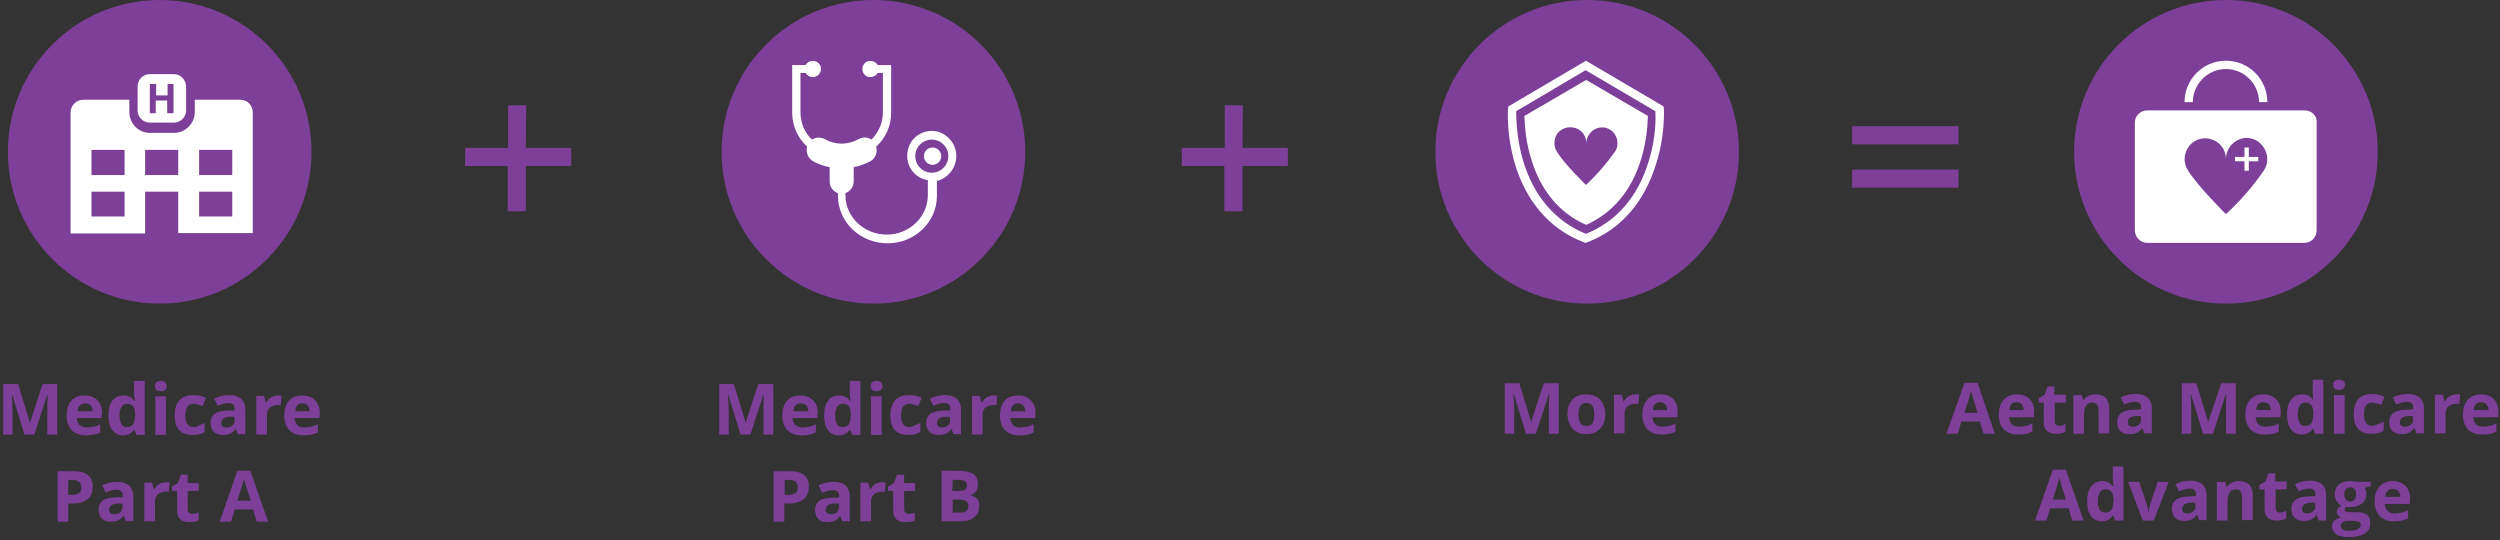 <?xml version="1.0" encoding="utf-8"?>
<!-- Generator: Adobe Illustrator 22.1.0, SVG Export Plug-In . SVG Version: 6.00 Build 0)  -->
<svg version="1.1" id="Layer_1" xmlns="http://www.w3.org/2000/svg" xmlns:xlink="http://www.w3.org/1999/xlink" x="0px" y="0px"
	 viewBox="0 0 634 137" style="enable-background:new 0 0 634 137;" xml:space="preserve">
<rect x="0" y="0" width="634" height="137" fill="#333333" stroke="none"/>
<style type="text/css">
	.st0{fill:#7D3F98;}
	.st1{fill:#FFFFFF;}
	.st2{fill:none;}
</style>
<title>Blocks/Icon Formula/Desktop</title>
<desc>Created with Sketch.</desc>
<g id="Part-C">
	<g id="Desktop-" transform="translate(-490, -777)">
		<g id="What-Is-Aetna-Medicare-Advantage_x3F_-" transform="translate(0, 651)">
			<g id="Blocks_x2F_Icon-Formula_x2F_Desktop" transform="translate(490, 126)">
				<g id="Element-4" transform="translate(491, 0)">
					<path id="Label-" class="st0" d="M120.2,126.5c0-1.4-0.4-2.5-1.2-3.3c-0.8-0.8-1.9-1.2-3.2-1.2c-1.4,0-2.6,0.5-3.4,1.4
						s-1.2,2.2-1.2,3.8c0,1.6,0.5,2.8,1.3,3.7c0.9,0.9,2.1,1.3,3.7,1.3c0.8,0,1.4-0.1,2-0.2c0.5-0.1,1-0.3,1.5-0.5v-2.1
						c-0.6,0.3-1.1,0.5-1.7,0.6c-0.5,0.1-1.1,0.2-1.7,0.2c-0.8,0-1.3-0.2-1.8-0.6c-0.4-0.4-0.6-1-0.7-1.8h6.3L120.2,126.5
						L120.2,126.5z M113.9,126c0-0.7,0.2-1.2,0.6-1.5c0.3-0.4,0.8-0.5,1.3-0.5s1,0.2,1.4,0.5c0.3,0.4,0.5,0.9,0.5,1.5H113.9z
						 M110.2,122.2h-3.4c-0.1,0-0.3-0.1-0.7-0.1c-0.4,0-0.7-0.1-1-0.1c-1.3,0-2.3,0.3-3,0.9s-1,1.4-1,2.5c0,0.7,0.2,1.2,0.5,1.7
						s0.7,0.9,1.2,1.1c-0.4,0.2-0.7,0.5-0.9,0.7c-0.2,0.2-0.3,0.6-0.3,0.9c0,0.3,0.1,0.6,0.3,0.8c0.2,0.3,0.5,0.5,0.7,0.6
						c-0.7,0.2-1.2,0.5-1.6,0.8c-0.4,0.4-0.6,0.9-0.6,1.5c0,0.9,0.4,1.5,1.1,2s1.8,0.7,3.1,0.7c1.8,0,3.2-0.3,4.1-0.9
						c1-0.6,1.4-1.5,1.4-2.7c0-0.9-0.3-1.6-0.8-2c-0.6-0.5-1.4-0.7-2.5-0.7h-1.7c-1,0-1.5-0.2-1.5-0.6c0-0.3,0.1-0.5,0.4-0.7h0.4
						h0.5c1.3,0,2.3-0.3,3.1-0.9c0.7-0.6,1.1-1.4,1.1-2.5c0-0.5-0.1-1-0.4-1.5l1.5-0.4C110.2,123.3,110.2,122.2,110.2,122.2z
						 M104.3,132.1h1.4c0.7,0,1.2,0.1,1.5,0.2c0.3,0.1,0.5,0.4,0.5,0.8c0,0.5-0.3,0.8-0.8,1.1s-1.3,0.4-2.3,0.4
						c-0.6,0-1.1-0.1-1.5-0.3c-0.3-0.2-0.5-0.5-0.5-0.9s0.2-0.7,0.5-0.9C103.4,132.2,103.8,132.1,104.3,132.1z M106.1,126.7
						c-0.2,0.3-0.6,0.5-1.1,0.5s-0.9-0.2-1.1-0.5s-0.4-0.7-0.4-1.3c0-1.2,0.5-1.8,1.5-1.8s1.5,0.6,1.5,1.8
						C106.5,125.9,106.4,126.3,106.1,126.7z M97.8,122.8c-0.7-0.6-1.7-0.9-3-0.9c-1.4,0-2.6,0.3-3.8,0.9l0.9,1.8
						c1.1-0.5,2-0.7,2.8-0.7c1,0,1.5,0.5,1.5,1.5v0.4l-1.7,0.1c-1.5,0-2.6,0.3-3.3,0.8c-0.7,0.5-1.1,1.3-1.1,2.3s0.3,1.8,0.8,2.3
						s1.3,0.8,2.2,0.8c0.8,0,1.4-0.1,1.9-0.3s1-0.6,1.4-1.2h0.1L97,132h1.9v-6.5C98.9,124.3,98.5,123.4,97.8,122.8z M96.2,128.3
						c0,0.6-0.2,1.1-0.6,1.4s-0.9,0.5-1.5,0.5c-0.9,0-1.3-0.4-1.3-1.1c0-0.5,0.2-0.9,0.6-1.2c0.4-0.2,1-0.4,1.7-0.4h1v0.8H96.2z
						 M87.2,130c-0.4,0-0.6-0.1-0.8-0.3c-0.2-0.2-0.3-0.5-0.3-0.9v-4.7h2.8v-2H86V120h-1.7l-0.8,2.1L82,123v1.1h1.3v4.7
						c0,1.1,0.2,1.9,0.7,2.4s1.3,0.8,2.3,0.8s1.8-0.1,2.5-0.5v-2C88.2,129.9,87.6,130,87.2,130z M79.4,122.9
						c-0.6-0.6-1.5-0.9-2.6-0.9c-0.7,0-1.3,0.1-1.8,0.4c-0.5,0.2-0.9,0.6-1.2,1.1h-0.1l-0.4-1.3h-2.1v9.8h2.7v-4.6
						c0-1.2,0.2-2,0.5-2.5s0.9-0.8,1.6-0.8c0.6,0,1,0.2,1.2,0.5c0.2,0.4,0.4,0.9,0.4,1.6v5.7h2.7v-6.4
						C80.3,124.4,80,123.5,79.4,122.9z M67.5,122.8c-0.7-0.6-1.7-0.9-3-0.9c-1.4,0-2.6,0.3-3.8,0.9l0.9,1.8c1.1-0.5,2-0.7,2.8-0.7
						c1,0,1.5,0.5,1.5,1.5v0.4l-1.7,0.1c-1.5,0-2.6,0.3-3.3,0.8s-1.1,1.3-1.1,2.3s0.3,1.8,0.8,2.3s1.3,0.8,2.2,0.8
						c0.8,0,1.4-0.1,1.9-0.3s0.9-0.6,1.4-1.2h0.1l0.5,1.3h1.9v-6.5C68.5,124.3,68.2,123.4,67.5,122.8z M65.8,128.3
						c0,0.6-0.2,1.1-0.6,1.4s-0.9,0.5-1.5,0.5c-0.9,0-1.3-0.4-1.3-1.1c0-0.5,0.2-0.9,0.6-1.2c0.4-0.2,1-0.4,1.7-0.4h1L65.8,128.3
						L65.8,128.3z M56.2,122.2l-1.9,5.6c-0.2,0.8-0.4,1.4-0.4,2h-0.1c0-0.6-0.2-1.3-0.4-2l-1.9-5.6h-2.8l3.7,9.8h2.8l3.8-9.8
						L56.2,122.2L56.2,122.2z M44.8,118.3v3.1c0,0.6,0.1,1.2,0.2,2h-0.1c-0.7-1-1.6-1.4-2.8-1.4s-2.1,0.5-2.8,1.4s-1,2.1-1,3.8
						c0,1.6,0.3,2.8,1,3.7c0.7,0.9,1.6,1.3,2.7,1.3c1.2,0,2.2-0.5,2.8-1.5h0.1l0.5,1.3h2.1v-13.7L44.8,118.3L44.8,118.3z
						 M44.9,127.4c0,1-0.2,1.6-0.5,2s-0.8,0.6-1.5,0.6c-0.6,0-1.1-0.2-1.4-0.7c-0.3-0.5-0.5-1.2-0.5-2.2s0.2-1.7,0.5-2.2
						s0.8-0.8,1.4-0.8c0.7,0,1.3,0.2,1.6,0.7s0.5,1.2,0.5,2.3L44.9,127.4L44.9,127.4z M32.9,119.1h-3.3L25.1,132H28l0.9-3.1h4.7
						l0.9,3.1h2.9L32.9,119.1z M29.6,126.7c0.9-3,1.5-4.8,1.7-5.6c0,0.2,0.1,0.5,0.2,0.9s0.6,1.9,1.4,4.7H29.6z M142.6,104.5
						c0-1.4-0.4-2.5-1.2-3.3s-1.9-1.2-3.2-1.2c-1.4,0-2.6,0.5-3.4,1.4c-0.8,0.9-1.2,2.2-1.2,3.8c0,1.6,0.5,2.8,1.3,3.7
						c0.9,0.9,2.1,1.3,3.7,1.3c0.8,0,1.4-0.1,2-0.2c0.5-0.1,1-0.3,1.5-0.5v-2.1c-0.6,0.3-1.1,0.5-1.7,0.6c-0.5,0.1-1.1,0.2-1.7,0.2
						c-0.8,0-1.3-0.2-1.8-0.6c-0.4-0.4-0.6-1-0.7-1.8h6.3L142.6,104.5L142.6,104.5z M136.3,104c0.1-0.7,0.2-1.2,0.6-1.5
						c0.3-0.4,0.8-0.5,1.3-0.5s1,0.2,1.4,0.5c0.3,0.4,0.5,0.9,0.5,1.5H136.3z M131.9,100c-0.6,0-1.2,0.2-1.7,0.5s-0.9,0.8-1.2,1.3
						h-0.1l-0.4-1.7h-2v9.8h2.7v-5c0-0.8,0.2-1.4,0.7-1.8s1.1-0.7,2-0.7c0.3,0,0.6,0,0.8,0.1l0.2-2.5C132.5,100,132.2,100,131.9,100
						z M122.6,100.8c-0.7-0.6-1.7-0.9-3-0.9c-1.4,0-2.6,0.3-3.8,0.9l0.9,1.8c1.1-0.5,2-0.7,2.8-0.7c1,0,1.5,0.5,1.5,1.5v0.4
						l-1.7,0.1c-1.5,0-2.6,0.3-3.3,0.8c-0.7,0.5-1.1,1.3-1.1,2.3s0.3,1.8,0.8,2.3c0.6,0.5,1.3,0.8,2.2,0.8c0.8,0,1.4-0.1,1.9-0.3
						c0.5-0.2,0.9-0.6,1.4-1.2h0.1l0.5,1.3h1.9v-6.5C123.7,102.3,123.3,101.4,122.6,100.8z M121,106.3c0,0.6-0.2,1.1-0.6,1.4
						s-0.9,0.5-1.5,0.5c-0.9,0-1.3-0.4-1.3-1.1c0-0.5,0.2-0.9,0.6-1.2c0.4-0.2,1-0.4,1.7-0.4h1v0.8H121z M110.6,108
						c-1.4,0-2.1-1-2.1-2.9c0-2,0.7-3,2.1-3c0.4,0,0.7,0.1,1.1,0.2s0.8,0.2,1.2,0.4l0.8-2.1c-0.9-0.4-1.9-0.7-3-0.7
						c-1.6,0-2.8,0.4-3.6,1.3s-1.2,2.2-1.2,3.8c0,3.4,1.5,5,4.6,5c0.7,0,1.2-0.1,1.7-0.2c0.4-0.1,0.9-0.3,1.3-0.6v-2.3
						c-0.4,0.3-0.9,0.5-1.3,0.6S111.1,108,110.6,108z M100.9,100.2v9.8h2.7v-9.8H100.9z M102.2,96.3c-1,0-1.5,0.4-1.5,1.3
						s0.5,1.3,1.5,1.3c0.5,0,0.8-0.1,1.1-0.4c0.2-0.2,0.4-0.5,0.4-1C103.7,96.8,103.2,96.3,102.2,96.3z M95.5,96.3v3.1
						c0,0.6,0.1,1.2,0.2,2h-0.1c-0.7-1-1.6-1.4-2.8-1.4c-1.2,0-2.1,0.5-2.8,1.4c-0.7,0.9-1,2.1-1,3.8c0,1.6,0.3,2.8,1,3.7
						c0.7,0.9,1.6,1.3,2.7,1.3c1.2,0,2.2-0.5,2.8-1.5h0.1l0.5,1.3h2.1V96.3H95.5z M95.6,105.4c0,1-0.2,1.6-0.5,2s-0.8,0.6-1.5,0.6
						c-0.6,0-1.1-0.2-1.4-0.7s-0.5-1.2-0.5-2.2s0.2-1.7,0.5-2.2s0.8-0.8,1.4-0.8c0.7,0,1.3,0.2,1.6,0.7c0.3,0.5,0.5,1.2,0.5,2.3
						L95.6,105.4L95.6,105.4z M87.4,104.5c0-1.4-0.4-2.5-1.2-3.3c-0.8-0.8-1.9-1.2-3.2-1.2c-1.5,0-2.6,0.5-3.4,1.4s-1.2,2.2-1.2,3.8
						c0,1.6,0.5,2.8,1.3,3.7c0.9,0.9,2.1,1.3,3.7,1.3c0.8,0,1.4-0.1,2-0.2c0.5-0.1,1-0.3,1.5-0.5v-2.1c-0.6,0.3-1.1,0.5-1.7,0.6
						c-0.5,0.1-1.1,0.2-1.7,0.2c-0.8,0-1.4-0.2-1.8-0.6s-0.6-1-0.7-1.8h6.3L87.4,104.5L87.4,104.5z M81.2,104c0-0.7,0.2-1.2,0.5-1.5
						s0.8-0.5,1.3-0.5s1,0.2,1.4,0.5c0.3,0.4,0.5,0.9,0.5,1.5H81.2z M72.3,97.2L69,107l0,0l-3-9.8h-3.7V110h2.4v-6
						c0-0.7,0-2.1-0.2-4.1h0.1l3.1,10.1h2.5l3.3-10.1h0.1c-0.1,1.6-0.1,2.6-0.1,3s0,0.7,0,1v6.1H76V97.2H72.3z M53.6,100.8
						c-0.7-0.6-1.7-0.9-3-0.9c-1.4,0-2.6,0.3-3.8,0.9l0.9,1.8c1.1-0.5,2-0.7,2.8-0.7c1,0,1.5,0.5,1.5,1.5v0.4l-1.7,0.1
						c-1.5,0-2.6,0.3-3.3,0.8s-1.1,1.3-1.1,2.3s0.3,1.8,0.8,2.3s1.3,0.8,2.2,0.8c0.8,0,1.4-0.1,1.9-0.3c0.5-0.2,1-0.6,1.4-1.2h0.1
						l0.5,1.3h1.9v-6.5C54.7,102.3,54.3,101.4,53.6,100.8z M52,106.3c0,0.6-0.2,1.1-0.6,1.4c-0.4,0.4-0.9,0.5-1.5,0.5
						c-0.9,0-1.3-0.4-1.3-1.1c0-0.5,0.2-0.9,0.6-1.2c0.4-0.2,1-0.4,1.7-0.4h1L52,106.3L52,106.3z M43,100.9
						c-0.6-0.6-1.5-0.9-2.6-0.9c-0.7,0-1.3,0.1-1.8,0.4c-0.5,0.2-0.9,0.6-1.2,1.1h-0.1l-0.4-1.3h-2.1v9.8h2.7v-4.6
						c0-1.2,0.2-2,0.5-2.5s0.9-0.8,1.6-0.8c0.6,0,1,0.2,1.2,0.5c0.2,0.4,0.4,0.9,0.4,1.6v5.7h2.7v-6.4
						C43.9,102.4,43.6,101.5,43,100.9z M31.2,108c-0.3,0-0.6-0.1-0.8-0.3s-0.3-0.5-0.3-0.9v-4.7h2.8v-2H30V98h-1.7l-0.8,2.1L26,101
						v1.1h1.3v4.7c0,1.1,0.2,1.9,0.7,2.4s1.3,0.8,2.3,0.8s1.8-0.1,2.5-0.5v-2C32.2,107.9,31.6,108,31.2,108z M24.9,104.5
						c0-1.4-0.4-2.5-1.2-3.3c-0.8-0.8-1.8-1.2-3.2-1.2c-1.5,0-2.6,0.5-3.4,1.4s-1.2,2.2-1.2,3.8c0,1.6,0.4,2.8,1.3,3.7
						c0.9,0.9,2.1,1.3,3.7,1.3c0.8,0,1.4-0.1,2-0.2c0.5-0.1,1-0.3,1.5-0.5v-2.1c-0.6,0.3-1.1,0.5-1.7,0.6c-0.5,0.1-1.1,0.2-1.7,0.2
						c-0.8,0-1.4-0.2-1.8-0.6s-0.6-1-0.7-1.8h6.3v-1.3H24.9z M18.6,104c0-0.7,0.2-1.2,0.5-1.5c0.3-0.4,0.8-0.5,1.3-0.5
						c0.6,0,1,0.2,1.3,0.5c0.3,0.4,0.5,0.9,0.5,1.5H18.6z M10.5,97.1H7.2L2.6,110h2.9l0.9-3.1h4.7L12,110h2.9L10.5,97.1z M7.2,104.7
						c0.9-3,1.5-4.8,1.7-5.6c0,0.2,0.1,0.5,0.2,0.9c0.1,0.4,0.6,1.9,1.4,4.7H7.2z"/>
					<g id="Bits_x2F_Icon_x2F_Large_x2F_0_x5F_Master-Large-Icon" transform="translate(35, 0)">
						<g id="Bits_x2F_Icon_x2F_Icon-Large-Circle-BG">
							<g id="Mask">
								<circle id="path-1_1_" class="st0" cx="38.5" cy="38.5" r="38.5"/>
							</g>
						</g>
						<g id="Bits_x2F_Icon_x2F_Large_x2F_Icon-Healthcare">
							<g id="Mask_1_">
								<path id="path-3_1_" class="st1" d="M44.3,39.8v-2.4h-1.1v2.4h-2.4v1h2.4v2.4h1.1v-2.4h2.4v-1H44.3z M44.3,39.8v-2.4h-1.1
									v2.4h-2.4v1h2.4v2.4h1.1v-2.4h2.4v-1H44.3z M60.7,28.9c-0.6-0.6-1.4-0.9-2.2-0.9h-40c-1.7,0-3.1,1.4-3.1,3.1v27.3
									c0,1.7,1.4,3.2,3.1,3.2h39.9c1.7,0,3.1-1.4,3.1-3.2V31.1C61.6,30.3,61.3,29.5,60.7,28.9z M48.2,43.1
									c-2.8,4.1-6,7.8-9.7,11.2c0,0-7.3-7.2-9.7-11.2c-1.2-1.9-1-4.3,0.4-6.1c1.4-1.7,3.7-2.4,5.8-1.6c2.1,0.7,3.5,2.7,3.5,4.9
									c0-2.2,1.4-4.2,3.5-5s4.4-0.1,5.8,1.7C49.2,38.8,49.4,41.2,48.2,43.1z M44.3,37.5h-1.1v2.4h-2.4v1h2.4v2.4h1.1v-2.4h2.4v-1
									h-2.4V37.5z M38.5,15.4c-5.8,0-10.5,4.7-10.5,10.5h2.1c0-4.6,3.8-8.4,8.4-8.4s8.4,3.8,8.4,8.4H49
									C49,20.1,44.3,15.4,38.5,15.4z"/>
							</g>
							<rect id="Bounding-Box" class="st2" width="77" height="77"/>
						</g>
					</g>
				</g>
				<g id="Bits_x2F_Icon_x2F_Small_x2F_Icon-Equal-Sign" transform="translate(455, 12)">
					<g id="Combined-Shape">
						<path id="path-5_1_" class="st0" d="M14.7,31v4.6h27V31H14.7z M14.7,20v4.6h27V20H14.7z"/>
					</g>
				</g>
				<g id="Element-3" transform="translate(364, 0)">
					<path id="Label" class="st0" d="M61.5,104.5c0-1.4-0.4-2.5-1.2-3.3s-1.9-1.2-3.2-1.2c-1.5,0-2.6,0.5-3.4,1.4
						c-0.8,0.9-1.2,2.2-1.2,3.8c0,1.6,0.5,2.8,1.3,3.7c0.9,0.9,2.1,1.3,3.7,1.3c0.8,0,1.4-0.1,1.9-0.2s1-0.3,1.5-0.5v-2.1
						c-0.6,0.3-1.1,0.5-1.6,0.6s-1.1,0.2-1.7,0.2c-0.8,0-1.4-0.2-1.8-0.6c-0.4-0.4-0.7-1-0.7-1.8h6.3v-1.3H61.5z M55.2,104
						c0-0.7,0.2-1.2,0.5-1.5c0.3-0.4,0.8-0.5,1.3-0.5s1,0.2,1.3,0.5c0.3,0.4,0.5,0.9,0.5,1.5H55.2z M50.7,100
						c-0.6,0-1.2,0.2-1.7,0.5s-0.9,0.8-1.2,1.3h-0.1l-0.4-1.7h-2v9.8H48v-5c0-0.8,0.2-1.4,0.7-1.8s1.1-0.7,2-0.7
						c0.3,0,0.6,0,0.8,0.1l0.2-2.5C51.4,100,51.1,100,50.7,100z M42.5,102.4c-0.4-0.8-0.9-1.4-1.7-1.8c-0.7-0.4-1.6-0.6-2.5-0.6
						c-1.5,0-2.7,0.4-3.5,1.3s-1.3,2.1-1.3,3.7c0,1,0.2,1.9,0.6,2.7c0.4,0.8,0.9,1.4,1.7,1.8c0.7,0.4,1.5,0.6,2.5,0.6
						c1.5,0,2.7-0.5,3.5-1.4c0.9-0.9,1.3-2.2,1.3-3.8C43.1,104,42.9,103.1,42.5,102.4z M39.9,107.3c-0.3,0.5-0.8,0.7-1.5,0.7
						s-1.2-0.2-1.6-0.7c-0.3-0.5-0.5-1.2-0.5-2.2s0.2-1.7,0.5-2.2s0.8-0.7,1.5-0.7s1.2,0.2,1.5,0.7s0.5,1.2,0.5,2.2
						C40.3,106,40.2,106.8,39.9,107.3z M27.5,97.2l-3.2,9.8l0,0l-3-9.8h-3.7V110H20v-6c0-0.7,0-2.1-0.2-4.1h0.1L23,110h2.5l3.3-10.1
						h0.1c-0.1,1.6-0.1,2.6-0.1,3s0,0.7,0,1v6.1h2.5V97.2H27.5z"/>
					<g id="Bits_x2F_Icon_x2F_Large_x2F_0_x5F_Master-Large-Icon_1_">
						<g id="Bits_x2F_Icon_x2F_Icon-Large-Circle-BG_1_">
							<g id="Mask_2_">
								<circle id="path-7_1_" class="st0" cx="38.5" cy="38.5" r="38.5"/>
							</g>
						</g>
						<g id="Bits_x2F_Icon_x2F_Large_x2F_Icon-Sheild">
							<rect id="Bounding-Box_1_" class="st2" width="77" height="77"/>
							<g id="Mask_3_">
								<path id="path-9_1_" class="st1" d="M38.2,20.3l-15.6,9.1c0.1,3.7,0.6,7.4,1.7,10.9c2.4,8,7.2,13.8,13.9,16.7
									c6.7-3,11.5-8.7,13.9-16.7c1.1-3.6,1.6-7.2,1.7-10.9L38.2,20.3z M45.6,38.4c-2.2,3.1-4.6,5.9-7.4,8.5c0,0-5.6-5.4-7.4-8.5
									c-0.4-0.6-0.6-1.4-0.6-2.1c0-1.5,0.7-2.8,2-3.5c1.2-0.7,2.8-0.7,4.1,0c1.2,0.7,2,2,2,3.5c0-1,0.4-2,1.2-2.8s1.8-1.2,2.8-1.2
									c1.1,0,2.1,0.5,2.8,1.2s1.2,1.8,1.2,2.9C46.2,37,46,37.8,45.6,38.4z M58,28.1L57.9,27L38.2,15.4L18.5,27l-0.1,1.1
									c-0.1,4.6,0.5,9.1,1.8,13.5C23.1,51.2,29,58,37.3,61.3l0.8,0.3l0.8-0.3C47.2,58,53.1,51.1,56,41.5
									C57.4,37.2,58,32.6,58,28.1z M54.1,40.9c-2.7,9-8.2,15.3-15.9,18.4c-7.7-3.1-13.2-9.5-15.9-18.4c-1.2-4.1-1.8-8.4-1.8-12.7
									l17.6-10.4l17.7,10.4C56,32.5,55.4,36.8,54.1,40.9z M22.7,29.4c0.1,3.7,0.6,7.4,1.7,10.9c2.4,8,7.2,13.8,13.9,16.7
									c6.7-3,11.5-8.7,13.9-16.7c1.1-3.6,1.6-7.2,1.7-10.9l-15.6-9.1L22.7,29.4z M39.4,33.4c0.8-0.8,1.8-1.2,2.8-1.2
									c1.1,0,2.1,0.5,2.8,1.2s1.2,1.8,1.2,2.9c0,0.8-0.2,1.5-0.6,2.1c-2.2,3.1-4.6,5.9-7.4,8.5c0,0-5.6-5.4-7.4-8.5
									c-0.4-0.6-0.6-1.4-0.6-2.1c0-1.5,0.7-2.8,2-3.5c1.2-0.7,2.8-0.7,4.1,0c1.2,0.7,2,2,2,3.5C38.2,35.2,38.7,34.2,39.4,33.4z
									 M38.2,20.3l-15.6,9.1c0.1,3.7,0.6,7.4,1.7,10.9c2.4,8,7.2,13.8,13.9,16.7c6.7-3,11.5-8.7,13.9-16.7
									c1.1-3.6,1.6-7.2,1.7-10.9L38.2,20.3z M45.6,38.4c-2.2,3.1-4.6,5.9-7.4,8.5c0,0-5.6-5.4-7.4-8.5c-0.4-0.6-0.6-1.4-0.6-2.1
									c0-1.5,0.7-2.8,2-3.5c1.2-0.7,2.8-0.7,4.1,0c1.2,0.7,2,2,2,3.5c0-1,0.4-2,1.2-2.8s1.8-1.2,2.8-1.2c1.1,0,2.1,0.5,2.8,1.2
									s1.2,1.8,1.2,2.9C46.2,37,46,37.8,45.6,38.4z"/>
							</g>
						</g>
					</g>
				</g>
				<g id="Bits_x2F_Icon_x2F_Small_x2F_Icon-Plus-Sign" transform="translate(285, 12)">
					<g id="Mask_4_">
						<path id="path-11_1_" class="st0" d="M30.1,25.5h11.5v4.6H30.1v11.5h-4.6V30.1H14.7v-4.6h10.9V14.7h4.6L30.1,25.5L30.1,25.5z"
							/>
					</g>
				</g>
				<g id="Element-2" transform="translate(163.5, 0)">
					<path id="Label_1_" class="st0" d="M84.4,126.6c-0.4-0.5-1-0.8-1.8-1v-0.1c0.6-0.1,1.1-0.4,1.4-0.9c0.4-0.5,0.5-1.1,0.5-1.9
						c0-1.1-0.4-2-1.2-2.5c-0.8-0.5-2.1-0.8-4-0.8h-4v12.8h4.8c1.4,0,2.6-0.3,3.4-1c0.9-0.7,1.3-1.6,1.3-2.7
						C84.9,127.7,84.8,127.1,84.4,126.6z M78.1,121.7h1.4c0.8,0,1.3,0.1,1.7,0.3c0.4,0.2,0.5,0.6,0.5,1.1s-0.2,0.9-0.5,1.1
						s-0.9,0.3-1.6,0.3H78L78.1,121.7L78.1,121.7z M81.6,129.6c-0.4,0.3-0.9,0.4-1.7,0.4h-1.8v-3.3h1.7c1.5,0,2.3,0.5,2.3,1.6
						C82.1,128.9,81.9,129.3,81.6,129.6z M66.9,130.3c-0.3,0-0.6-0.1-0.8-0.3c-0.2-0.2-0.3-0.5-0.3-0.8v-4.7h2.8v-2h-2.8v-2.1H64
						l-0.8,2.1l-1.5,0.9v1.1H63v4.7c0,1.1,0.2,1.9,0.7,2.4c0.5,0.5,1.3,0.8,2.3,0.8s1.8-0.1,2.5-0.4v-2
						C68,130.2,67.4,130.3,66.9,130.3z M60.1,122.3c-0.6,0-1.2,0.2-1.7,0.5s-0.9,0.8-1.2,1.3h-0.1l-0.4-1.7h-2v9.8h2.7v-5
						c0-0.8,0.2-1.4,0.7-1.8s1.2-0.7,2-0.7c0.3,0,0.6,0,0.8,0.1l0.2-2.5C60.8,122.3,60.5,122.3,60.1,122.3z M50.9,123.1
						c-0.7-0.6-1.7-0.9-3-0.9c-1.4,0-2.6,0.3-3.8,0.9L45,125c1.1-0.5,2-0.7,2.8-0.7c1,0,1.5,0.5,1.5,1.5v0.4h-1.7
						c-1.5,0.1-2.6,0.3-3.3,0.8s-1.1,1.3-1.1,2.3s0.3,1.8,0.8,2.3s1.3,0.8,2.2,0.8c0.8,0,1.4-0.1,1.9-0.3s0.9-0.6,1.4-1.2h0.1
						l0.5,1.3H52v-6.5C51.9,124.6,51.6,123.7,50.9,123.1z M49.3,128.5c0,0.6-0.2,1.1-0.6,1.4c-0.4,0.4-0.9,0.5-1.5,0.5
						c-0.9,0-1.3-0.4-1.3-1.1c0-0.5,0.2-0.9,0.6-1.2c0.4-0.3,1-0.4,1.7-0.4h1L49.3,128.5L49.3,128.5z M40.4,120.5
						c-0.8-0.7-2-1-3.6-1h-4.1v12.8h2.7v-4.6h1.2c1.6,0,2.8-0.4,3.7-1.1s1.3-1.8,1.3-3.2C41.7,122.1,41.2,121.1,40.4,120.5z
						 M38.3,125c-0.4,0.3-1,0.5-1.9,0.5h-0.9v-3.8h1.2c0.8,0,1.3,0.2,1.6,0.5s0.5,0.8,0.5,1.4C38.9,124.2,38.7,124.7,38.3,125z
						 M99.1,104.8c0-1.4-0.4-2.5-1.2-3.3c-0.8-0.8-1.8-1.2-3.2-1.2c-1.5,0-2.6,0.4-3.4,1.3s-1.2,2.2-1.2,3.8c0,1.6,0.4,2.8,1.3,3.7
						c0.9,0.9,2.1,1.3,3.7,1.3c0.8,0,1.4-0.1,2-0.2c0.5-0.1,1-0.3,1.5-0.5v-2.1c-0.6,0.3-1.1,0.5-1.7,0.6c-0.5,0.1-1.1,0.2-1.7,0.2
						c-0.8,0-1.4-0.2-1.8-0.6s-0.6-1-0.7-1.8H99L99.1,104.8L99.1,104.8z M92.9,104.3c0-0.7,0.2-1.2,0.5-1.5c0.3-0.4,0.8-0.5,1.3-0.5
						c0.6,0,1,0.2,1.3,0.5c0.3,0.4,0.5,0.9,0.5,1.5H92.9z M88.4,100.3c-0.6,0-1.2,0.2-1.7,0.5s-0.9,0.8-1.2,1.3h-0.1l-0.4-1.7h-2
						v9.8h2.7v-5c0-0.8,0.2-1.4,0.7-1.8s1.2-0.7,2-0.7c0.3,0,0.6,0,0.8,0.1l0.2-2.5C89,100.3,88.8,100.3,88.4,100.3z M79.1,101.1
						c-0.7-0.6-1.7-0.9-3-0.9c-1.4,0-2.6,0.3-3.8,0.9l0.9,1.8c1.1-0.5,2-0.7,2.8-0.7c1,0,1.5,0.5,1.5,1.5v0.4h-1.7
						c-1.5,0.1-2.6,0.3-3.3,0.8c-0.7,0.5-1.1,1.3-1.1,2.3s0.3,1.8,0.8,2.3s1.3,0.8,2.2,0.8c0.8,0,1.4-0.1,1.9-0.3
						c0.5-0.2,1-0.6,1.4-1.2h0.1l0.5,1.3h1.9v-6.5C80.2,102.6,79.8,101.7,79.1,101.1z M77.5,106.5c0,0.6-0.2,1.1-0.6,1.4
						c-0.4,0.4-0.9,0.5-1.5,0.5c-0.9,0-1.3-0.4-1.3-1.1c0-0.5,0.2-0.9,0.6-1.2c0.4-0.3,1-0.4,1.7-0.4h1v0.8H77.5z M67.1,108.3
						c-1.4,0-2.1-1-2.1-2.9c0-2,0.7-3,2.1-3c0.4,0,0.7,0.1,1.1,0.2s0.8,0.2,1.2,0.4l0.8-2.1c-0.9-0.5-1.9-0.7-3.1-0.7
						c-1.6,0-2.7,0.4-3.6,1.3c-0.8,0.9-1.2,2.2-1.2,3.8c0,3.4,1.5,5,4.6,5c0.7,0,1.2,0,1.7-0.2c0.4-0.1,0.9-0.3,1.3-0.6v-2.3
						c-0.4,0.3-0.9,0.5-1.3,0.6C68.1,108.2,67.6,108.3,67.1,108.3z M57.4,100.5v9.8h2.7v-9.8H57.4z M58.8,96.6c-1,0-1.5,0.4-1.5,1.3
						s0.5,1.3,1.5,1.3c0.5,0,0.8-0.1,1.1-0.3c0.2-0.2,0.4-0.6,0.4-1C60.2,97,59.7,96.6,58.8,96.6z M52,96.6v3.1c0,0.6,0.1,1.2,0.2,2
						h-0.1c-0.7-1-1.6-1.4-2.8-1.4s-2.1,0.4-2.8,1.3s-1,2.2-1,3.8c0,1.6,0.3,2.8,1,3.7c0.7,0.9,1.6,1.3,2.7,1.3
						c1.2,0,2.2-0.5,2.8-1.4h0.1l0.5,1.3h2.1V96.6H52z M52.2,105.7c0,1-0.2,1.6-0.5,2s-0.8,0.6-1.5,0.6c-0.6,0-1.1-0.2-1.4-0.7
						c-0.3-0.5-0.5-1.2-0.5-2.2s0.2-1.7,0.5-2.2s0.8-0.8,1.4-0.8c0.7,0,1.3,0.2,1.6,0.7c0.3,0.4,0.5,1.2,0.5,2.3L52.2,105.7
						L52.2,105.7z M43.9,104.8c0-1.4-0.4-2.5-1.2-3.3s-1.9-1.2-3.2-1.2c-1.5,0-2.6,0.4-3.4,1.3s-1.2,2.2-1.2,3.8
						c0,1.6,0.4,2.8,1.3,3.7c0.9,0.9,2.1,1.3,3.7,1.3c0.8,0,1.4-0.1,2-0.2c0.5-0.1,1-0.3,1.5-0.5v-2.1c-0.6,0.3-1.1,0.5-1.7,0.6
						c-0.5,0.1-1.1,0.2-1.7,0.2c-0.8,0-1.3-0.2-1.8-0.6c-0.4-0.4-0.7-1-0.7-1.8h6.3v-1.2H43.9z M37.7,104.3c0-0.7,0.2-1.2,0.6-1.5
						c0.3-0.4,0.8-0.5,1.3-0.5s1,0.2,1.4,0.5c0.3,0.4,0.5,0.9,0.5,1.5H37.7z M28.8,97.4l-3.2,9.8l0,0l-3-9.8h-3.7v12.8h2.4v-6
						c0-0.7-0.1-2.1-0.2-4.1h0.1l3.1,10.1h2.5l3.3-10.1h0.1c-0.1,1.6-0.1,2.6-0.1,3s0,0.7,0,1v6.1h2.5V97.4H28.8z"/>
					<g id="Bits_x2F_Icon_x2F_Large_x2F_0_x5F_Master-Large-Icon_2_" transform="translate(19.5, 0)">
						<g id="Bits_x2F_Icon_x2F_Icon-Large-Circle-BG_2_">
							<g id="Mask_5_">
								<circle id="path-13_1_" class="st0" cx="38.5" cy="38.5" r="38.5"/>
							</g>
						</g>
						<g id="Bits_x2F_Icon_x2F_Large_x2F_Icon-Stethoscope">
							<rect id="Bounding-Box_2_" class="st2" width="77" height="77"/>
							<g id="Mask_6_">
								<path id="path-15_1_" class="st1" d="M53.5,37.4c-1.2,0-2.2,1-2.2,2.2s1,2.2,2.2,2.2s2.2-1,2.2-2.2S54.7,37.4,53.5,37.4z
									 M53.5,37.4c-1.2,0-2.2,1-2.2,2.2s1,2.2,2.2,2.2s2.2-1,2.2-2.2S54.7,37.4,53.5,37.4z M59.5,39c-0.3-3.2-3-5.8-6.2-5.8
									c-3.3,0-6,2.5-6.2,5.8c-0.3,3.3,2,6.2,5.2,6.7v3.8c0,5.5-4.7,10-10.4,10c-5.8,0-10.5-4.5-10.5-10V49c1.2-0.5,2.1-1.6,2.1-3
									v-3.6c1.4-0.3,2.9-0.8,4.2-1.5s1.9-2.2,1.5-3.7c2.4-2.2,3.8-5.3,3.8-8.6V16.5h-3.4c-0.5-0.8-1.4-1.2-2.4-1
									c-0.9,0.2-1.5,1.1-1.5,2s0.6,1.8,1.5,2s1.9-0.2,2.4-1h1.3v10c0,2.6-1.1,5.1-2.9,6.9c-1-0.7-2.2-0.7-3.3-0.1
									c-2.7,1.5-5.9,1.5-8.5,0c-1-0.6-2.3-0.5-3.3,0.1C21,33.6,20,31.1,20,28.5v-10h1.3c0.5,0.8,1.4,1.2,2.3,1s1.6-1.1,1.6-2
									s-0.6-1.8-1.6-2c-0.9-0.2-1.9,0.2-2.3,1h-3.4v12.1c0,3.3,1.4,6.4,3.8,8.6c-0.4,1.4,0.2,2.9,1.5,3.7c1.3,0.7,2.7,1.2,4.2,1.5
									V46c0,1.3,0.8,2.5,2.1,3v0.6c0,6.7,5.6,12.1,12.6,12.1c6.9,0,12.5-5.4,12.5-12v-3.8C57.5,45.2,59.8,42.3,59.5,39z
									 M53.3,43.8c-2.3,0-4.2-1.9-4.2-4.2s1.9-4.2,4.2-4.2s4.2,1.9,4.2,4.2S55.6,43.8,53.3,43.8z M53.5,37.4c-1.2,0-2.2,1-2.2,2.2
									s1,2.2,2.2,2.2s2.2-1,2.2-2.2S54.7,37.4,53.5,37.4z"/>
							</g>
						</g>
					</g>
				</g>
				<g id="Plus" transform="translate(117.25, 26)">
					<g id="Mask_7_">
						<path id="path-17_1_" class="st0" d="M16.1,11.5h11.5v4.6H16.1v11.5h-4.6V16.1H0.7v-4.6h10.9V0.7h4.6L16.1,11.5L16.1,11.5z"/>
					</g>
				</g>
				<path id="Label_2_" class="st0" d="M63.5,119.4h-3.3l-4.5,12.9h2.9l0.9-3.1h4.7l0.9,3.1H68L63.5,119.4z M60.2,127
					c0.9-3,1.5-4.8,1.7-5.6c0,0.2,0.1,0.5,0.2,0.9c0.1,0.4,0.6,1.9,1.5,4.7H60.2z M48.8,130.3c-0.4,0-0.6-0.1-0.9-0.3
					c-0.2-0.2-0.3-0.5-0.3-0.8v-4.7h2.8v-2h-2.8v-2.1h-1.7l-0.8,2.1l-1.5,0.9v1.1h1.3v4.7c0,1.1,0.2,1.9,0.7,2.4s1.3,0.8,2.3,0.8
					s1.8-0.1,2.5-0.4v-2C49.8,130.2,49.2,130.3,48.8,130.3z M42,122.3c-0.6,0-1.2,0.2-1.7,0.5s-0.9,0.8-1.2,1.3H39l-0.4-1.7h-2v9.8
					h2.7v-5c0-0.8,0.2-1.4,0.7-1.8s1.1-0.7,2-0.7c0.3,0,0.6,0,0.8,0.1l0.2-2.5C42.6,122.3,42.3,122.3,42,122.3z M32.7,123.1
					c-0.7-0.6-1.7-0.9-3-0.9c-1.4,0-2.6,0.3-3.8,0.9l0.9,1.8c1.1-0.5,2-0.7,2.8-0.7c1,0,1.5,0.5,1.5,1.5v0.4h-1.7
					c-1.5,0.1-2.6,0.3-3.3,0.8c-0.7,0.5-1.1,1.3-1.1,2.3s0.3,1.8,0.8,2.3s1.3,0.8,2.2,0.8c0.8,0,1.4-0.1,1.9-0.3s1-0.6,1.4-1.2h0.1
					l0.5,1.3h1.9v-6.5C33.8,124.6,33.4,123.7,32.7,123.1z M31.1,128.5c0,0.6-0.2,1.1-0.6,1.4c-0.4,0.4-0.9,0.5-1.5,0.5
					c-0.9,0-1.3-0.4-1.3-1.1c0-0.5,0.2-0.9,0.6-1.2s1-0.4,1.7-0.4h1L31.1,128.5L31.1,128.5z M22.3,120.5c-0.8-0.7-2-1-3.6-1h-4.1
					v12.8h2.7v-4.6h1.2c1.6,0,2.8-0.4,3.7-1.1c0.9-0.7,1.3-1.8,1.3-3.2C23.5,122.1,23.1,121.1,22.3,120.5z M20.1,125
					c-0.4,0.3-1,0.5-1.9,0.5h-0.9v-3.8h1.2c0.7,0,1.3,0.2,1.6,0.5c0.4,0.3,0.5,0.8,0.5,1.4C20.7,124.2,20.5,124.7,20.1,125z
					 M81.1,104.8c0-1.4-0.4-2.5-1.2-3.3c-0.8-0.8-1.8-1.2-3.2-1.2c-1.5,0-2.6,0.4-3.4,1.3s-1.2,2.2-1.2,3.8c0,1.6,0.4,2.8,1.3,3.7
					c0.9,0.9,2.1,1.3,3.7,1.3c0.8,0,1.4-0.1,2-0.2c0.5-0.1,1-0.3,1.5-0.5v-2.1c-0.6,0.3-1.1,0.5-1.7,0.6c-0.5,0.1-1.1,0.2-1.7,0.2
					c-0.8,0-1.4-0.2-1.8-0.6s-0.6-1-0.7-1.8H81L81.1,104.8L81.1,104.8z M74.9,104.3c0-0.7,0.2-1.2,0.5-1.5c0.3-0.4,0.8-0.5,1.3-0.5
					c0.6,0,1,0.2,1.3,0.5c0.3,0.4,0.5,0.9,0.5,1.5H74.9z M70.4,100.3c-0.6,0-1.2,0.2-1.7,0.5s-0.9,0.8-1.2,1.3h-0.1l-0.4-1.7h-2v9.8
					h2.7v-5c0-0.8,0.2-1.4,0.7-1.8s1.2-0.7,2-0.7c0.3,0,0.6,0,0.8,0.1l0.2-2.5C71,100.3,70.8,100.3,70.4,100.3z M61.1,101.1
					c-0.7-0.6-1.7-0.9-3-0.9c-1.4,0-2.6,0.3-3.8,0.9l0.9,1.8c1.1-0.5,2-0.7,2.8-0.7c1,0,1.5,0.5,1.5,1.5v0.4h-1.7
					c-1.5,0.1-2.6,0.3-3.3,0.8s-1.1,1.3-1.1,2.3s0.3,1.8,0.8,2.3s1.3,0.8,2.2,0.8c0.8,0,1.4-0.1,1.9-0.3c0.5-0.2,1-0.6,1.4-1.2h0.1
					l0.5,1.3h1.9v-6.5C62.2,102.6,61.8,101.7,61.1,101.1z M59.5,106.5c0,0.6-0.2,1.1-0.6,1.4c-0.4,0.4-0.9,0.5-1.5,0.5
					c-0.9,0-1.3-0.4-1.3-1.1c0-0.5,0.2-0.9,0.6-1.2c0.4-0.3,1-0.4,1.7-0.4h1L59.5,106.5L59.5,106.5z M49.1,108.3
					c-1.4,0-2.1-1-2.1-2.9c0-2,0.7-3,2.1-3c0.4,0,0.7,0.1,1.1,0.2s0.8,0.2,1.2,0.4l0.8-2.1c-0.9-0.5-1.9-0.7-3.1-0.7
					c-1.6,0-2.7,0.4-3.6,1.3c-0.8,0.9-1.2,2.2-1.2,3.8c0,3.4,1.5,5,4.6,5c0.7,0,1.2,0,1.7-0.2c0.4-0.1,0.9-0.3,1.3-0.6v-2.3
					c-0.4,0.3-0.9,0.5-1.3,0.6C50.1,108.2,49.6,108.3,49.1,108.3z M39.4,100.5v9.8h2.7v-9.8H39.4z M40.8,96.6c-1,0-1.5,0.4-1.5,1.3
					s0.5,1.3,1.5,1.3c0.5,0,0.8-0.1,1.1-0.3c0.2-0.2,0.4-0.6,0.4-1C42.2,97,41.7,96.6,40.8,96.6z M34,96.6v3.1c0,0.6,0.1,1.2,0.2,2
					h-0.1c-0.7-1-1.6-1.4-2.8-1.4s-2.1,0.4-2.8,1.3c-0.7,0.9-1,2.2-1,3.8c0,1.6,0.3,2.8,1,3.7c0.7,0.9,1.6,1.3,2.7,1.3
					c1.2,0,2.2-0.5,2.8-1.4h0.1l0.5,1.3h2.1V96.6H34z M34.2,105.7c0,1-0.2,1.6-0.5,2s-0.8,0.6-1.5,0.6c-0.6,0-1.1-0.2-1.4-0.7
					s-0.5-1.2-0.5-2.2s0.2-1.7,0.5-2.2s0.8-0.8,1.4-0.8c0.7,0,1.3,0.2,1.6,0.7c0.3,0.4,0.5,1.2,0.5,2.3L34.2,105.7L34.2,105.7z
					 M25.9,104.8c0-1.4-0.4-2.5-1.2-3.3c-0.8-0.8-1.9-1.2-3.2-1.2c-1.5,0-2.6,0.4-3.4,1.3s-1.2,2.2-1.2,3.8c0,1.6,0.4,2.8,1.3,3.7
					c0.9,0.9,2.1,1.3,3.7,1.3c0.8,0,1.4-0.1,2-0.2c0.5-0.1,1-0.3,1.5-0.5v-2.1c-0.6,0.3-1.1,0.5-1.7,0.6c-0.5,0.1-1.1,0.2-1.7,0.2
					c-0.8,0-1.3-0.2-1.8-0.6c-0.4-0.4-0.7-1-0.7-1.8h6.3v-1.2H25.9z M19.7,104.3c0-0.7,0.2-1.2,0.6-1.5c0.3-0.4,0.8-0.5,1.3-0.5
					s1,0.2,1.4,0.5c0.3,0.4,0.5,0.9,0.5,1.5H19.7z M10.8,97.4l-3.2,9.8l0,0l-3-9.8H0.8v12.8h2.4v-6c0-0.7-0.1-2.1-0.2-4.1h0.1
					l3.1,10.1h2.5l3.3-10.1h0.1c-0.1,1.6-0.1,2.6-0.1,3s0,0.7,0,1v6.1h2.5V97.4H10.8z"/>
				<g id="Bits_x2F_Icon_x2F_Icon-Large-Circle-BG_3_">
					<g id="Mask_8_">
						<circle id="path-19_1_" class="st0" cx="40.5" cy="38.5" r="38.5"/>
					</g>
				</g>
				<g id="Bits_x2F_Icon_x2F_Large_x2F_Icon-Hospital">
					<g id="Mask_9_">
						<path id="path-21_1_" class="st1" d="M61,25.3H49.4v3.1c0,2.9-2.4,5.3-5.2,5.3H38c-2.9,0-5.2-2.4-5.2-5.3v-3.1H21.1
							c-1.7,0-3.2,1.4-3.2,3.2v30.7h18.9V48.6h8.4v10.5h18.9V28.5C64.1,26.7,62.7,25.3,61,25.3z M31.6,54.9h-8.4v-6.3h8.4V54.9z
							 M31.6,44.4h-8.4V38h8.4V44.4z M45.2,44.4h-8.4V38h8.4C45.2,38,45.2,44.4,45.2,44.4z M58.9,54.9h-8.4v-6.3h8.4V54.9z
							 M58.9,44.4h-8.4V38h8.4V44.4z M44.1,18.8H38c-1.7,0-3.1,1.4-3.1,3.1V28c0,1.7,1.4,3.1,3.1,3.1h6.1c1.7,0,3.1-1.4,3.1-3.1
							v-6.1C47.1,20.2,45.8,18.8,44.1,18.8z M44,28.7h-1.6v-3.2h-2.9v3.2H38v-7.4h1.6v2.9h2.9v-2.9H44V28.7z"/>
					</g>
				</g>
			</g>
		</g>
	</g>
</g>
</svg>